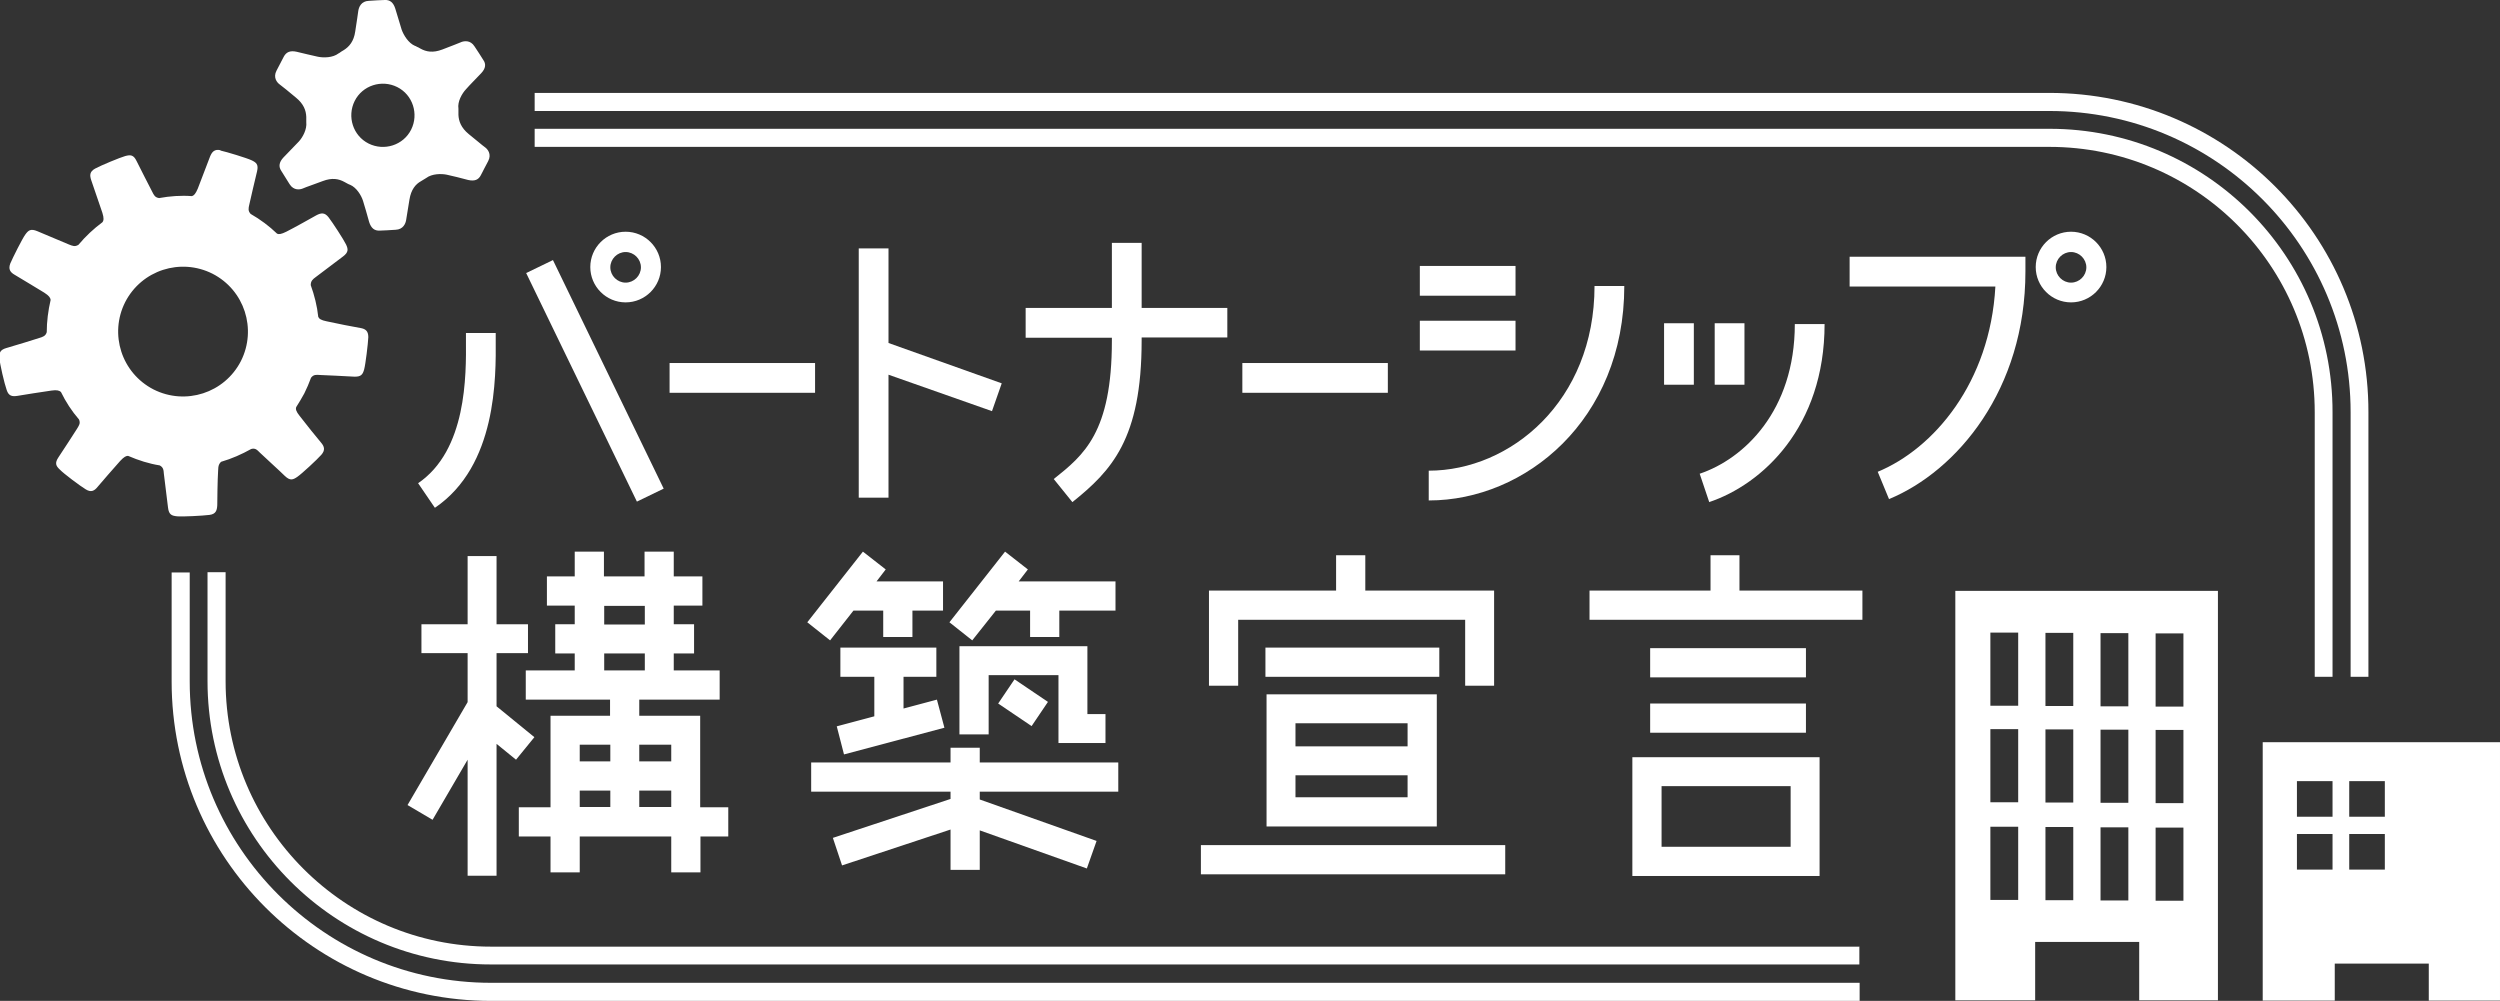 <svg xmlns="http://www.w3.org/2000/svg" viewBox="0 0 89.87 35.98"><rect x="0" y="0" width="89.87" height="35.98" fill="#333333" stroke="none"/><defs><style>.cls-1{fill-rule:evenodd;}.cls-1,.cls-2{fill:#fff;stroke-width:0px;}</style></defs><g id="_デザイン"><rect class="cls-2" x="24.07" y="13.05" width="5.23" height="1.07"/><rect class="cls-2" x="44.66" y="13.05" width="5.23" height="1.07"/><polygon class="cls-2" points="36.01 13.78 31.94 12.33 31.94 8.93 30.87 8.93 30.87 17.89 31.94 17.89 31.94 13.47 35.66 14.78 36.01 13.78"/><path class="cls-2" d="m44.12,11.07h-3.08v-2.34h-1.07v2.34h-3.1v1.07h3.1v.11c0,3.3-1.01,4.11-2.09,4.97l.67.83c1.41-1.13,2.49-2.27,2.49-5.81v-.11h3.08v-1.07Z"/><rect class="cls-2" x="51.04" y="9.56" width="3.44" height="1.07"/><rect class="cls-2" x="51.04" y="11.53" width="3.44" height="1.07"/><path class="cls-2" d="m51.36,17.99v-1.07c2.93,0,5.96-2.49,5.96-6.64h1.07c0,4.83-3.57,7.71-7.02,7.71Z"/><rect class="cls-2" x="59.82" y="11.62" width="1.07" height="2.21"/><rect class="cls-2" x="61.64" y="11.62" width="1.07" height="2.21"/><path class="cls-2" d="m61.44,18.04l-.34-1.01c1.58-.53,3.42-2.25,3.42-5.38h1.07c0,3.7-2.24,5.76-4.15,6.4Z"/><rect class="cls-2" x="20.85" y="9.13" width="1.07" height="9.13" transform="translate(-3.83 10.69) rotate(-25.85)"/><path class="cls-2" d="m15.63,18.25l-.6-.88c1.75-1.19,1.73-3.87,1.72-5.15v-.25s1.07,0,1.07,0v.24c.01,1.36.04,4.53-2.18,6.04Z"/><path class="cls-2" d="m22.49,10.87c-.7,0-1.27-.57-1.27-1.27s.57-1.27,1.27-1.27,1.27.57,1.27,1.27-.57,1.27-1.27,1.27Zm0-1.81c-.3,0-.55.25-.55.55s.25.55.55.55.55-.25.55-.55-.25-.55-.55-.55Z"/><path class="cls-2" d="m67.91,17.95l-.41-.99c2.01-.83,4.04-3.2,4.23-6.66h-5.24v-1.07h6.32v.53c0,4.25-2.46,7.17-4.9,8.18Z"/><path class="cls-2" d="m74.45,10.87c-.7,0-1.27-.57-1.27-1.27s.57-1.27,1.27-1.27,1.27.57,1.27,1.27-.57,1.27-1.27,1.27Zm0-1.81c-.3,0-.55.25-.55.55s.25.55.55.55.55-.25.55-.55-.25-.55-.55-.55Z"/><polygon class="cls-2" points="19.21 26.5 17.85 25.39 17.85 23.48 18.98 23.48 18.98 22.44 17.85 22.44 17.85 19.99 16.81 19.99 16.81 22.44 15.15 22.44 15.15 23.48 16.81 23.48 16.81 25.24 14.65 28.94 15.55 29.47 16.81 27.31 16.81 31.48 17.85 31.48 17.85 26.74 18.55 27.31 19.21 26.5"/><path class="cls-2" d="m26.17,29.02h-1v-3.29h-2.19v-.58h2.89v-1.05h-1.65v-.61h.73v-1.05h-.73v-.67h1.03v-1.05h-1.03v-.89h-1.05v.89h-1.46v-.89h-1.05v.89h-1v1.05h1v.67h-.7v1.05h.7v.61h-1.76v1.05h3.03v.58h-2.14v3.29h-1.14v1.05h1.14v1.29h1.05v-1.29h3.29v1.29h1.05v-1.29h1v-1.05Zm-4.45-7.24h1.46v.67h-1.46v-.67Zm0,1.71h1.46v.61h-1.46v-.61Zm2.41,3.28v.6h-1.15v-.6h1.15Zm-2.19,0v.6h-1.1v-.6h1.1Zm-1.1,1.65h1.1v.59h-1.1v-.59Zm2.14.59v-.59h1.15v.59h-1.15Z"/><polygon class="cls-2" points="30.68 21.95 31.75 21.95 31.75 22.9 32.8 22.9 32.8 21.95 33.9 21.95 33.9 20.9 31.51 20.9 31.84 20.47 31.02 19.83 29.02 22.37 29.84 23.02 30.68 21.95"/><polygon class="cls-2" points="35.8 21.95 37.03 21.95 37.03 22.9 38.08 22.9 38.08 21.95 40.1 21.95 40.1 20.9 36.62 20.9 36.95 20.47 36.13 19.83 34.13 22.37 34.95 23.02 35.8 21.95"/><polygon class="cls-2" points="30.08 26.11 30.34 27.12 33.95 26.16 33.68 25.15 32.48 25.47 32.48 24.33 33.66 24.33 33.66 23.28 30.21 23.28 30.21 24.33 31.43 24.33 31.43 25.75 30.08 26.11"/><polygon class="cls-2" points="39.74 26.71 39.74 25.67 39.09 25.67 39.09 23.23 34.49 23.23 34.49 26.4 35.54 26.4 35.54 24.27 38.05 24.27 38.05 26.71 39.74 26.71"/><rect class="cls-2" x="36.26" y="24.54" width="1.05" height="1.45" transform="translate(-4.75 41.6) rotate(-55.96)"/><polygon class="cls-2" points="40.2 28.46 40.2 27.41 35.22 27.41 35.22 26.88 34.17 26.88 34.17 27.41 29.16 27.41 29.16 28.46 34.17 28.46 34.17 28.72 29.94 30.12 30.27 31.11 34.17 29.82 34.17 31.27 35.22 31.27 35.22 29.85 39.07 31.22 39.42 30.23 35.22 28.74 35.22 28.46 40.2 28.46"/><polygon class="cls-2" points="44.51 22.28 52.67 22.28 52.67 24.65 53.71 24.65 53.71 21.23 49.08 21.23 49.08 19.96 48.03 19.96 48.03 21.23 43.46 21.23 43.46 24.65 44.51 24.65 44.51 22.28"/><rect class="cls-2" x="45.49" y="23.28" width="6.25" height="1.05"/><rect class="cls-2" x="43.17" y="30.38" width="10.94" height="1.05"/><path class="cls-2" d="m51.65,29.71v-4.75h-6.12v4.75h6.12Zm-5.08-1.05v-.79h4.03v.79h-4.03Zm4.03-2.66v.83h-4.03v-.83h4.03Z"/><polygon class="cls-2" points="62.53 21.23 62.53 19.96 61.49 19.96 61.49 21.23 57.14 21.23 57.14 22.28 66.95 22.28 66.95 21.23 62.53 21.23"/><rect class="cls-2" x="59.32" y="25.29" width="5.6" height="1.05"/><rect class="cls-2" x="59.32" y="23.3" width="5.6" height="1.05"/><path class="cls-2" d="m58.68,31.49h6.73v-4.27h-6.73v4.27Zm1.05-3.23h4.64v2.18h-4.64v-2.18Z"/><path class="cls-2" d="m66.85,34.03H17.65c-5.26,0-9.54-4.28-9.54-9.54v-3.92h-.65v3.92c0,5.62,4.57,10.18,10.18,10.18h49.2v-.65Z"/><path class="cls-2" d="m83.21,14.82v9.51s.64,0,.64,0v-9.51c.01-5.63-4.55-10.19-10.17-10.19H19.22v.65h54.45c5.27,0,9.54,4.27,9.54,9.54Z"/><path class="cls-2" d="m84.5,14.82v9.51s.64,0,.64,0v-9.51c.01-6.34-5.13-11.48-11.47-11.48H19.22v.65h54.45c5.98,0,10.83,4.85,10.83,10.83Z"/><path class="cls-2" d="m66.85,35.33H17.65c-5.97,0-10.83-4.86-10.83-10.83v-3.92h-.65v3.92c0,6.33,5.15,11.48,11.48,11.48h49.2v-.65Z"/><path class="cls-1" d="m7.93,5.4c-.22-.05-.31.06-.38.23-.07.18-.33.86-.44,1.15-.08.19-.14.25-.21.27-.4-.03-.79,0-1.18.07-.15-.02-.19-.11-.25-.23-.07-.14-.45-.87-.56-1.1-.11-.23-.22-.23-.41-.18-.18.05-.88.34-1.08.45-.2.11-.2.24-.14.42.06.18.3.87.4,1.17.06.19.05.28,0,.34-.31.23-.6.5-.86.81-.13.08-.21.04-.34-.01-.14-.06-.9-.38-1.14-.48s-.32-.03-.43.12c-.11.15-.45.83-.54,1.04-.08.21,0,.32.16.41.16.1.79.47,1.06.64.17.11.22.18.23.26-.09.39-.14.78-.14,1.16-.04.14-.14.17-.27.21-.15.05-.93.29-1.18.36-.24.07-.26.18-.25.37.01.19.18.92.26,1.14.07.22.2.24.39.21.19-.03.91-.15,1.22-.19.2-.03.28,0,.34.05.17.35.39.69.65.99.06.14,0,.21-.07.33-.08.13-.53.82-.67,1.03-.14.21-.09.31.05.44.13.14.73.59.93.71.19.12.31.06.43-.09.12-.14.6-.7.81-.93.14-.15.22-.19.29-.18.37.16.75.28,1.13.34.13.07.14.16.15.3.02.15.12.97.15,1.22.03.25.13.29.32.31s.94-.02,1.17-.05c.23-.03.27-.16.28-.35,0-.19.01-.92.03-1.23,0-.21.05-.28.11-.33.38-.11.74-.27,1.08-.46.15-.04.21.03.31.13.11.11.72.66.9.84.19.18.29.14.45.03.16-.11.71-.62.86-.79.15-.17.11-.3-.01-.44s-.58-.71-.77-.96c-.13-.16-.15-.25-.12-.32.1-.16.2-.32.29-.49.09-.18.17-.37.24-.56.09-.12.19-.11.32-.1.16,0,.98.05,1.23.06.25.01.31-.08.36-.26s.14-.93.15-1.16c0-.23-.11-.3-.29-.33-.19-.03-.9-.17-1.21-.24-.2-.04-.27-.09-.3-.16-.04-.39-.14-.78-.27-1.14,0-.15.07-.21.18-.29.12-.09.78-.59.98-.74.2-.15.19-.26.11-.43-.08-.17-.49-.8-.63-.98-.14-.18-.27-.16-.44-.07-.16.09-.8.45-1.08.59-.18.09-.27.1-.33.07-.28-.27-.6-.51-.95-.71-.1-.11-.08-.2-.05-.33.03-.15.22-.95.28-1.2.06-.25-.03-.32-.2-.4-.17-.08-.89-.3-1.12-.35Zm.73,7.58c-.59,1.15-1.99,1.6-3.14,1.02-1.15-.59-1.6-1.99-1.02-3.14.59-1.15,1.99-1.6,3.14-1.02,1.15.59,1.6,1.99,1.02,3.14Z"/><path class="cls-1" d="m16.59,1.51c-.11.05-.36.14-.69.27-.34.13-.58.08-.78-.03,0,0,0,0,0,0-.03-.02-.06-.03-.09-.05-.03-.01-.05-.02-.08-.04,0,0-.01,0-.03-.01-.24-.1-.41-.39-.48-.58-.06-.19-.16-.54-.23-.76-.07-.22-.19-.32-.38-.31-.13,0-.38.02-.57.03-.28.01-.36.23-.38.36-.01.12-.06.38-.11.74s-.22.55-.41.67h0c-.06.03-.11.07-.17.11,0,0-.01,0-.02.01-.21.16-.54.16-.74.12-.2-.04-.55-.13-.77-.18-.23-.05-.37.01-.46.18l-.26.5c-.13.25.02.43.12.5.1.07.3.24.58.47.28.23.36.46.37.69,0,.06,0,.12,0,.17,0,0,0,.01,0,.02.03.26-.13.55-.27.7-.14.15-.39.4-.55.57-.16.17-.18.33-.08.48.07.11.2.32.3.48.15.24.38.2.49.15.11-.05.36-.13.7-.26.34-.13.58-.08.78.03h0s.07.04.11.06c.02.01.04.02.06.03,0,0,.01,0,.03.01.24.1.41.39.47.58.06.19.16.54.22.76.07.22.19.32.38.31.13,0,.38-.02.57-.03.28-.01.36-.23.38-.35.02-.12.06-.38.12-.74.06-.36.22-.55.42-.66,0,0,0,0,0,0,.06-.04.12-.07.18-.11,0,0,0,0,0,0,.21-.16.55-.16.74-.12.2.04.54.13.77.19.23.05.37,0,.46-.18.06-.11.17-.34.26-.5.13-.25-.02-.43-.12-.5-.1-.07-.29-.24-.58-.47-.28-.23-.36-.47-.37-.69h0c0-.07,0-.13,0-.2,0,0,0-.01,0-.02-.04-.26.13-.55.27-.7.13-.15.39-.41.55-.58.16-.17.18-.33.07-.48-.07-.11-.2-.32-.31-.48-.15-.24-.38-.2-.5-.15Zm-1.81,3.15c-.28.56-.97.78-1.53.5s-.78-.97-.5-1.53.97-.78,1.53-.5c.56.28.78.97.5,1.53Z"/><path class="cls-2" d="m70.29,21.24v14.72h2.87v-2.1h3.74v2.1h2.83v-14.72h-9.45Zm2.26,11.11h-1v-2.63h1v2.63Zm0-3.51h-1v-2.63h1v2.63Zm0-3.47h-1v-2.63h1v2.63Zm1.98,6.99h-1v-2.63h1v2.63Zm0-3.51h-1v-2.63h1v2.63Zm0-3.47h-1v-2.63h1v2.63Zm1.98,6.99h-1v-2.63h1v2.63Zm0-3.51h-1v-2.63h1v2.63Zm0-3.47h-1v-2.63h1v2.63Zm1.98,6.99h-1v-2.63h1v2.63Zm0-3.51h-1v-2.63h1v2.63Zm0-3.47h-1v-2.63h1v2.63Z"/><path class="cls-2" d="m81.34,26.68v9.29h2.59v-1.33h3.38v1.33h2.56v-9.29h-8.53Zm2.51,4.58h-1.28v-1.28h1.28v1.28Zm0-1.9h-1.28v-1.28h1.28v1.28Zm1.88,1.9h-1.28v-1.28h1.28v1.28Zm0-1.9h-1.28v-1.28h1.28v1.28Z"/></g></svg>